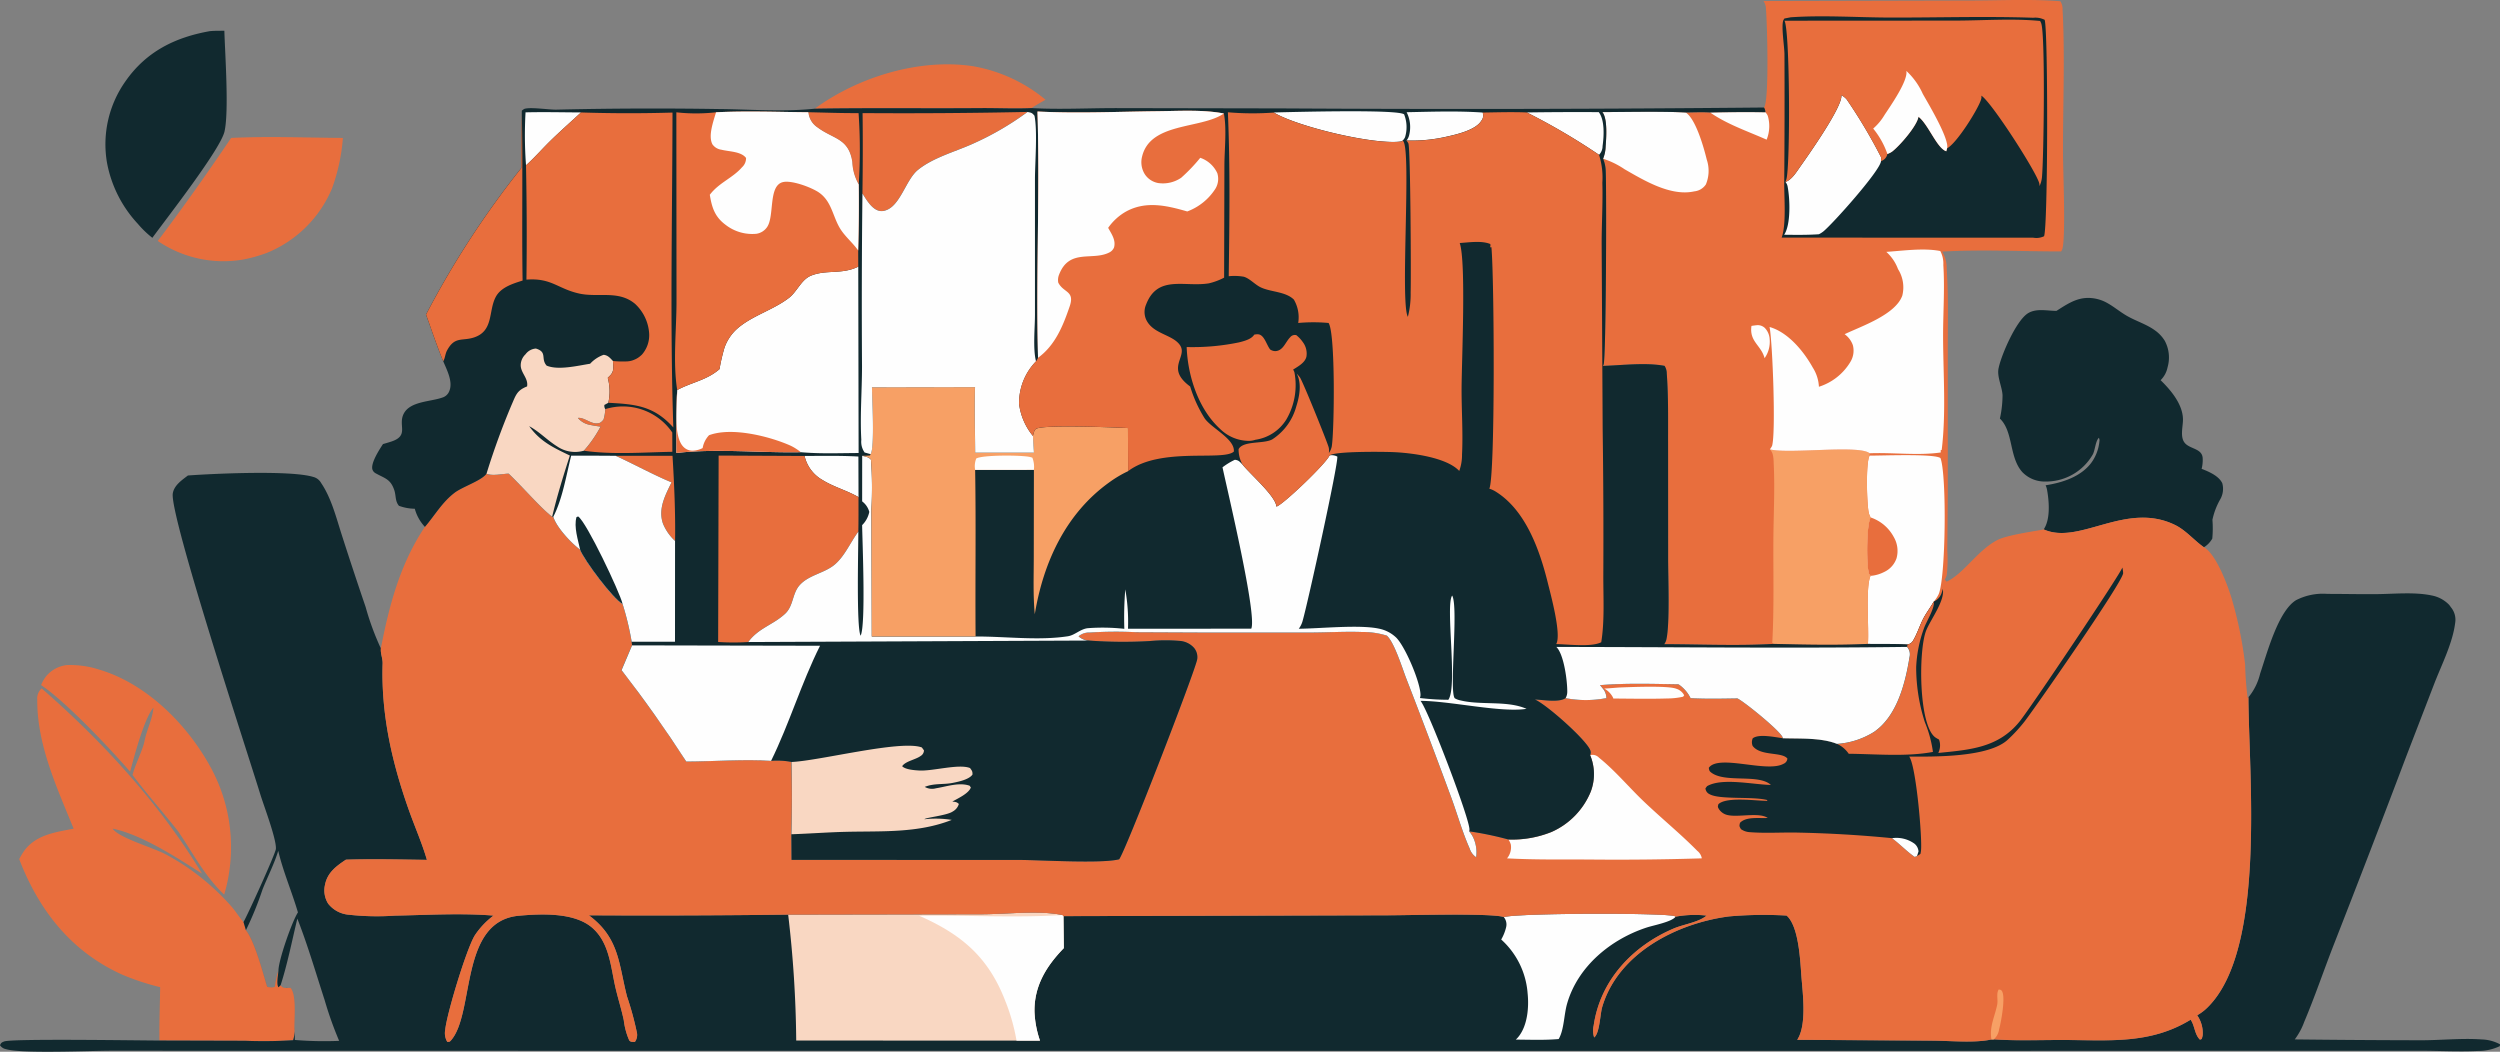 <svg xmlns="http://www.w3.org/2000/svg" width="359.672" height="151.309" viewBox="0 0 359.672 151.309">
  <rect x="0" y="0" width="359.672" height="151.309" fill="#808080" stroke="none"/>
  <g id="accounting-company-with-consultants-and-business-d_3_" data-name="accounting-company-with-consultants-and-business-d (3)" transform="translate(-45.011 -99.15)">
    <path id="Path_172" data-name="Path 172" d="M549.011,145.325c6.205-4.561,15.073-7.286,22.773-6.114a22.326,22.326,0,0,1,10.429,4.82c-.667.395-1.374.767-2.011,1.207-2.405.112-4.881-.016-7.3,0C564.941,145.3,556.975,145.189,549.011,145.325Z" transform="translate(-386.783 -30.535)" fill="#e86e3d"/>
    <path id="Path_173" data-name="Path 173" d="M74.048,510.5a13.336,13.336,0,0,1,4.606.619c6.855,2,12.724,7.871,16.082,14q.143.26.28.523t.267.53q.13.267.254.537t.241.543q.117.273.227.548t.213.554q.1.278.2.559t.186.564q.089.283.172.568t.158.572q.075.287.143.576t.129.579q.061.29.115.582t.1.585q.046.293.085.588t.071.589q.032.295.056.591t.042.592q.017.3.027.593t.012.593q0,.3,0,.594t-.017.593q-.012.3-.032.593t-.047.592q-.027.3-.061.59t-.076.589q-.042.294-.09.587t-.1.584q-.056.292-.119.582t-.134.578q-.07.288-.148.575t-.162.571c-2.76-2.6-4.478-5.948-6.589-9.051-2.151-2.756-4.5-5.372-6.594-8.165.368-1.453,1.492-3.655,1.708-4.807.3-1.625,1.174-3.227,1.294-4.862-1.326,1.531-2.773,7.024-3.347,9.208-2.94-3.378-9.181-10.026-12.816-12.467a6.924,6.924,0,0,1,.531-1A4.5,4.5,0,0,1,74.048,510.5Z" transform="translate(-19.465 -315.661)" fill="#e86e3d"/>
    <path id="Path_174" data-name="Path 174" d="M153.172,184.066c5.325-.257,10.746-.034,16.078,0a27.285,27.285,0,0,1-1.559,7.245,17.147,17.147,0,0,1-9.461,9.325,21.173,21.173,0,0,1-3.319.923,16.735,16.735,0,0,1-12.293-2.669C146.251,194.078,149.8,189.063,153.172,184.066Z" transform="translate(-74.906 -65.073)" fill="#e86e3d"/>
    <path id="Path_175" data-name="Path 175" d="M125.194,118.214c.686-.074,1.416-.046,2.108-.067.1,3.4.684,11.6.02,14.506-.587,2.562-8.231,12.356-10.378,15.29a14.02,14.02,0,0,1-2.078-2,17.614,17.614,0,0,1-4.456-8.847,15.683,15.683,0,0,1,2.693-11.71C116.066,121.154,120.207,119.1,125.194,118.214Z" transform="translate(-50.013 -14.579)" fill="#11292f"/>
    <path id="Path_176" data-name="Path 176" d="M1289.483,285.311c1.9-1.216,3.433-2.252,5.8-1.721a5.562,5.562,0,0,1,1.31.481c1.057.549,1.981,1.356,3.015,1.952,1.295.748,2.777,1.187,4,2.061a5.141,5.141,0,0,1,1.449,1.518,5.086,5.086,0,0,1,.409,3.826,3.582,3.582,0,0,1-1,1.853c1.479,1.444,3.184,3.461,3.216,5.627.015,1.049-.483,2.609.316,3.464s2.514.744,2.523,2.219a5.036,5.036,0,0,1-.154,1.446c1.033.4,2.48,1.012,2.974,2.079a3.043,3.043,0,0,1-.338,2.378,10.233,10.233,0,0,0-1.083,2.872,15.449,15.449,0,0,1-.021,2.705,3.483,3.483,0,0,1-1.206,1.252c-1.4-.982-2.584-2.434-4.126-3.194-7.09-3.493-13.752,2.943-18.926.624.992-1.444.788-4.023.487-5.7a2.88,2.88,0,0,0-.208-.652c2.423-.371,5.144-1.244,6.638-3.323a6.322,6.322,0,0,0,1.12-3.162,1.385,1.385,0,0,0-.089-.346c-.485.442-.546,1.73-.864,2.367a7.764,7.764,0,0,1-6.876,3.927,4.47,4.47,0,0,1-3.262-1.341c-1.941-2.126-1.278-5.835-3.242-7.718a15.836,15.836,0,0,0,.379-3.376c-.074-1.252-.838-2.676-.565-3.888l.026-.12c.442-1.946,2.519-6.717,4.191-7.762C1286.6,284.9,1288.153,285.316,1289.483,285.311Z" transform="translate(-948.61 -141.435)" fill="#11292f"/>
    <path id="Path_177" data-name="Path 177" d="M64.724,545.185c-2.39-5.88-5.272-12.037-5.233-18.539a1.946,1.946,0,0,1,.63-1.64c8.8,7.661,17.023,16.635,23.073,26.649-3.543-2.272-8.723-5.639-12.872-6.479.95,1.374,5.909,2.746,7.685,3.721q.667.359,1.317.747t1.282.8q.632.417,1.245.861t1.205.916q.593.471,1.164.969t1.119,1.019q.548.522,1.073,1.068t1.024,1.115c.621.707,1.095,1.516,1.722,2.219l.351,1.178c1.474,1.8,2.93,8.025,3.085,8.139a2.026,2.026,0,0,0,.512.09.919.919,0,0,0,.559-.095,11.594,11.594,0,0,1,.528-2.335c-.045.568-.315,1.98-.007,2.408l.314-.3a.786.786,0,0,0,.73.4,5.779,5.779,0,0,0,.691-.022c.883.945.557,4.316.564,5.678a4.95,4.95,0,0,1-.181,1.863,68.033,68.033,0,0,1-6.879.082l-12.361-.035c-.031-2.553.072-5.122.11-7.676a35.012,35.012,0,0,1-5.425-1.786c-7.356-3.295-12.031-9.276-14.855-16.635.181-.337.367-.675.58-.994C59.139,546.078,62.022,545.708,64.724,545.185Z" transform="translate(-9.119 -326.814)" fill="#e86e3d"/>
    <path id="Path_178" data-name="Path 178" d="M72.046,392.047c3.745-.269,14.735-.78,18.008.2a1.806,1.806,0,0,1,1.156.879c1.429,2.09,2.143,4.858,2.9,7.246q1.7,5.307,3.5,10.582a38.72,38.72,0,0,0,2.2,5.983c-.072.738.274,1.41.251,2.158-.228,7.339,1.334,14.2,3.772,21.083.846,2.39,1.891,4.739,2.6,7.172-3.882-.053-7.767-.151-11.648-.03-1.384.918-2.668,1.858-3.008,3.6a3.571,3.571,0,0,0,.448,2.727,4.224,4.224,0,0,0,2.971,1.593,36.8,36.8,0,0,0,6.59.134c4.707-.088,9.533-.39,14.231-.007a11.4,11.4,0,0,0-2.694,2.847c-1.2,1.955-4.034,11.29-4.255,13.583a2.434,2.434,0,0,0,.3,1.738c.306-.019.324.016.526-.213,3.462-3.943,1.19-17.169,9.785-17.937,3.213-.287,7.954-.5,10.528,1.725,2.53,2.185,2.665,5.733,3.385,8.758.363,1.527.835,3.01,1.164,4.55a10.093,10.093,0,0,0,.783,2.9c.2.26.529.231.811.226a1.7,1.7,0,0,0,.273-1.443,44.844,44.844,0,0,0-1.4-5.1c-1.192-4.622-1.09-8.393-5.426-11.628l-.064-.047q14.336.079,28.672-.1l27.911-.054c3.522-.007,8.206-.591,11.541.113l.156.159,46.637-.118c2.809,0,15-.344,16.708.25,2.241-.6,23.745-.631,24.641-.112a.619.619,0,0,1,.071.06,15.251,15.251,0,0,1,4.468-.159l-.084.07c-1.176.914-3.242,1.191-4.637,1.784-5.912,2.514-10.579,7.439-11.524,13.97a3.18,3.18,0,0,0,.069,1.71c.793-.584.86-3.35,1.15-4.345,2.265-7.763,10.742-12.086,18.231-13.067a57,57,0,0,1,8.3-.126c1.771,1.518,1.967,6.513,2.133,8.7.189,2.5.808,7.045-.6,9.176l19.387.12c2.6.008,6.109.371,8.561-.168l.329-.016c3.283.219,6.618.085,9.908.089,6.59.008,12.546.673,18.417-2.918.6.859.557,2.115,1.338,2.866l.24-.085a2.228,2.228,0,0,0,.156-.568,4.47,4.47,0,0,0-.791-2.849,7,7,0,0,0,1.535-1.175c8.418-8.378,5.882-33.394,5.834-44.609.032-.027.065-.054.095-.082a8.439,8.439,0,0,0,1.594-3.31c.983-2.876,2.568-8.951,5.156-10.543a8.459,8.459,0,0,1,4.517-.907c2.38,0,4.756.057,7.136.033,2.521-.025,5.4-.327,7.861.191a4.712,4.712,0,0,1,2.4,1.233,2.2,2.2,0,0,1,.346.435,2.8,2.8,0,0,1,.639,2.284c-.362,2.891-1.917,5.944-2.973,8.652l-3.978,10.319q-5.195,13.745-10.556,27.426c-1.421,3.656-2.69,7.4-4.214,11.009a9.7,9.7,0,0,1-1.356,2.513q9.159.11,18.32.123c2.811-.008,5.784-.32,8.574-.118a5.89,5.89,0,0,1,2.642.705l-.043.262a7.127,7.127,0,0,1-3.117.687c-2.8.136-5.657-.03-8.463-.033l-17.973,0-56.345.027-219.069-.02L61.147,474.8c-3.113,0-12.971.452-15.25-.214a1.348,1.348,0,0,1-.885-.567c.158-.365.231-.4.6-.547,1.078-.43,19.528-.138,22.337-.131l12.361.035a68.06,68.06,0,0,0,6.879-.082,4.95,4.95,0,0,0,.181-1.863c-.007-1.362.318-4.733-.564-5.678a5.779,5.779,0,0,1-.691.022.786.786,0,0,1-.73-.4l-.314.3c-.308-.428-.039-1.84.007-2.408a11.6,11.6,0,0,0-.528,2.335.918.918,0,0,1-.559.095,2.032,2.032,0,0,1-.512-.09c-.155-.114-1.611-6.344-3.085-8.139l-.351-1.178c.6-1.029,4.619-9.858,4.661-10.527.089-1.436-1.772-6.291-2.263-7.908-1.52-5.006-13.1-40.216-12.569-43.246C70.07,393.45,71.175,392.718,72.046,392.047Zm8.344,65.423c1.474,1.8,2.93,8.025,3.085,8.139a2.032,2.032,0,0,0,.512.09.918.918,0,0,0,.559-.095,11.6,11.6,0,0,1,.528-2.335c-.007-1.429,1.906-6.961,2.8-8.364-.868-2.98-2.122-5.827-2.832-8.858-.586,1.9-1.524,3.718-2.262,5.563A47.59,47.59,0,0,1,80.39,457.469Zm7.4-1.676c-.766,3.176-1.408,6.474-2.406,9.582a.786.786,0,0,0,.73.4,5.779,5.779,0,0,0,.691-.022c.883.945.557,4.316.564,5.678q.042.913.059,1.826a51.93,51.93,0,0,0,6.377.128,51.35,51.35,0,0,1-2.087-5.863C90.447,463.611,89.288,459.621,87.787,455.794Z" transform="translate(0 -224.489)" fill="#11292f"/>
    <path id="Path_179" data-name="Path 179" d="M974,664.884c2.241-.6,23.745-.631,24.641-.112a.634.634,0,0,1,.071.06c-.516.729-3.179,1.236-4.113,1.539-5.2,1.692-9.986,5.617-11.508,11.031-.422,1.5-.422,3.6-1.13,4.912l-.065.114c-2.044.178-4.121.094-6.172.081a3.327,3.327,0,0,0,.405-.432c1.286-1.614,1.507-4.215,1.3-6.215a11.58,11.58,0,0,0-3.8-7.754,6.439,6.439,0,0,0,.708-1.771A1.653,1.653,0,0,0,974,664.884Z" transform="translate(-712.641 -433.792)" fill="#fefefe"/>
    <path id="Path_180" data-name="Path 180" d="M532.563,664l27.911-.054c3.522-.007,8.206-.591,11.541.113l.156.159.049,4.6c-2.5,2.575-4.279,5.424-4.22,9.151a14.462,14.462,0,0,0,.792,4.158h-3.37l-31.7-.013A164.905,164.905,0,0,0,532.563,664Z" transform="translate(-374.16 -433.264)" fill="#f9d7c2"/>
    <path id="Path_181" data-name="Path 181" d="M613.589,665.305c6.843-.091,13.784.327,20.608-.1l.156.159.049,4.6c-2.5,2.575-4.279,5.424-4.22,9.151a14.463,14.463,0,0,0,.792,4.158H627.6a28.485,28.485,0,0,0-1.687-5.882C623.475,671.178,619.591,667.938,613.589,665.305Z" transform="translate(-436.341 -434.408)" fill="#fefefe"/>
    <path id="Path_182" data-name="Path 182" d="M452.767,99.3l29.328-.075c4.394.013,9.026-.243,13.382.106a2.081,2.081,0,0,1,.32,1.163c.359,6.926.032,13.958.061,20.894.011,2.593.4,11.554-.078,13.515a1.407,1.407,0,0,1-.19.421c-5.718,0-11.389-.3-17.109.022a4.66,4.66,0,0,1,.647,2.508c.275,4,.145,8.108.156,12.123v20.076l-.072,8.31a20.221,20.221,0,0,1-.074,3.506,1.975,1.975,0,0,1-.3.652l.349.385-.173-.024c.035-.016.071-.03.106-.047,2.527-1.2,4.461-4.563,7.359-6.022,1.542-.777,6.469-1.4,6.6-1.5,5.174,2.32,11.836-4.117,18.926-.624,1.542.76,2.727,2.211,4.126,3.194,1.769.975,3.474,5.6,4.028,7.493a56.9,56.9,0,0,1,1.9,9.367,46.842,46.842,0,0,0,.36,4.828l.11-.139c.048,11.214,2.584,36.231-5.834,44.609a7,7,0,0,1-1.535,1.175,4.471,4.471,0,0,1,.792,2.849,2.229,2.229,0,0,1-.156.568l-.24.085c-.78-.751-.736-2.007-1.338-2.866-5.871,3.59-11.827,2.925-18.417,2.918-3.29,0-6.625.13-9.908-.089l-.329.016c-2.452.539-5.964.176-8.561.168l-19.387-.12c1.412-2.131.793-6.671.6-9.176-.165-2.183-.362-7.178-2.133-8.7a57,57,0,0,0-8.3.126c-7.489.981-15.966,5.3-18.231,13.067-.29.995-.357,3.761-1.15,4.345a3.18,3.18,0,0,1-.069-1.71c.946-6.531,5.613-11.457,11.524-13.97,1.4-.593,3.461-.87,4.637-1.784l.084-.07a15.25,15.25,0,0,0-4.468.159.616.616,0,0,0-.071-.06c-.9-.519-22.4-.491-24.641.112-1.711-.595-13.9-.25-16.708-.25l-46.637.118-.156-.159c-3.335-.7-8.019-.12-11.541-.113l-27.911.054q-14.335.181-28.672.1l.064.047c4.336,3.235,4.234,7.006,5.426,11.628a44.847,44.847,0,0,1,1.4,5.1,1.7,1.7,0,0,1-.273,1.443c-.282,0-.611.033-.811-.226a10.093,10.093,0,0,1-.783-2.9c-.33-1.539-.8-3.022-1.164-4.55-.72-3.025-.855-6.573-3.385-8.758-2.574-2.223-7.314-2.013-10.528-1.725-8.6.768-6.323,13.995-9.785,17.937-.2.229-.22.194-.526.213a2.434,2.434,0,0,1-.3-1.738c.221-2.294,3.052-11.629,4.254-13.583a11.4,11.4,0,0,1,2.694-2.847c-4.7-.383-9.523-.08-14.231.007a36.808,36.808,0,0,1-6.59-.134,4.224,4.224,0,0,1-2.971-1.593,3.572,3.572,0,0,1-.448-2.727c.34-1.741,1.623-2.681,3.008-3.6,3.882-.122,7.766-.023,11.648.03-.707-2.434-1.752-4.783-2.6-7.172-2.438-6.886-4-13.744-3.772-21.083.023-.748-.323-1.419-.251-2.158,1.2-6.213,2.769-12.158,6.33-17.491,1.435-1.676,2.477-3.552,4.281-4.919,1.129-.855,3.859-1.73,4.572-2.724.936.342,2.206.01,3.2-.024,1.756,1.646,4.689,5.032,6.256,6.2l.161.011c.473,1.538,2.589,3.788,3.867,4.735.539,1.458,4.739,7.086,6.1,7.8a40.5,40.5,0,0,1,1.31,5.437l.053.522-1.51,3.565q4.935,6.377,9.309,13.152c3.861-.016,8.461-.365,12.2-.1a11.247,11.247,0,0,1,2.938.162q.132,5.194-.012,10.389l.024,3.7,32.711.009c3.249.009,11.8.56,14.414-.088.793-.834,11.006-27.23,11.241-28.8a2.085,2.085,0,0,0-.462-1.626,3.05,3.05,0,0,0-2.078-1,24.548,24.548,0,0,0-4.268.023,67.138,67.138,0,0,1-8.884-.078,2.366,2.366,0,0,1-1.38-.606,2.275,2.275,0,0,1,1.592-.544,57.17,57.17,0,0,1,6.7-.048l9.675.044h15.515c2.423-.011,4.866-.163,7.285-.076a11.563,11.563,0,0,1,3.588.524c1.085.977,2.254,4.783,2.82,6.233q3.277,8.449,6.408,16.953c.9,2.437,1.633,5.073,2.685,7.436a2.352,2.352,0,0,0,.931,1.256,5.027,5.027,0,0,0-.494-2.986,5.261,5.261,0,0,0-.5-.732,48.307,48.307,0,0,1,5.641,1.175,15.194,15.194,0,0,0,6.187-1.078,10.812,10.812,0,0,0,5.674-5.844,7.091,7.091,0,0,0-.1-5.218.874.874,0,0,0,0-.752c-.7-1.583-6.317-6.564-7.95-7.248,1.141.037,3.495.464,4.416-.2a15.637,15.637,0,0,0,5.867-.007,2.119,2.119,0,0,0-.565-1.44c-.112-.146-.232-.285-.355-.422,3.8-.308,7.495-.181,11.3-.122a5.066,5.066,0,0,1,1.731,1.987c2.233.136,4.5.073,6.74.041.983.46,6.278,4.762,6.514,5.63a.63.63,0,0,1,.013.1c2.417.083,5.522-.1,7.794.811a11.423,11.423,0,0,0,5.351-1.736c3.305-2.288,4.485-7,5.091-10.761a1.606,1.606,0,0,0-.357-1.455l.058-.348c-1.878-.1-3.8-.055-5.683-.079-4.541.218-9.035.114-13.575,0-5.187.3-10.527.055-15.731.043a1.964,1.964,0,0,0,.307-.664c.528-2.316.245-9.068.254-11.749l-.007-16.221c-.013-3.415.065-6.881-.188-10.288a2.032,2.032,0,0,0-.32-1.123c-2.718-.513-6.1-.076-8.869.007a1.6,1.6,0,0,0,.1-.2c.362-.888.433-25.143.308-27.68a5.078,5.078,0,0,0-.383-1.928,4.975,4.975,0,0,0,.366-1.748c.093-1.179.308-4.037-.474-4.957,3.987-.02,8-.126,11.983.05,1.167-.011,2.363-.071,3.526,0q3.976-.082,7.952-.035a1.378,1.378,0,0,0-.2-.675c.78-.947.446-12.471.269-14.315A1.957,1.957,0,0,0,452.767,99.3Z" transform="translate(-154.045 0)" fill="#e86e3d"/>
    <path id="Path_183" data-name="Path 183" d="M1276.662,718.414c-.329-1.857.49-3.292.83-5.037.134-.682-.169-1.59.221-2.166.223.058.318.027.453.229.565.846-.121,4.471-.4,5.5a2.373,2.373,0,0,1-.777,1.462Z" transform="translate(-945.143 -469.712)" fill="#f7a065"/>
    <path id="Path_184" data-name="Path 184" d="M1128.322,300.42c.234-.037.47-.076.708-.095a1.47,1.47,0,0,1,1.219.394,2.516,2.516,0,0,1,.689,1.58,4.117,4.117,0,0,1-.728,2.765C1129.723,303.189,1127.991,302.691,1128.322,300.42Z" transform="translate(-831.33 -154.381)" fill="#fefefe"/>
    <path id="Path_185" data-name="Path 185" d="M1039.559,524.069c1.434-.053,7.047-.3,8.212.184a1.9,1.9,0,0,1,1.128.944l-.165.2a10.434,10.434,0,0,1-2.211.249c-2.6.083-5.219.026-7.824.01a.441.441,0,0,0-.015-.087,3.038,3.038,0,0,0-1.284-1.343C1038.12,524.188,1038.84,524.122,1039.559,524.069Z" transform="translate(-761.586 -326.01)" fill="#fefefe"/>
    <path id="Path_186" data-name="Path 186" d="M1102.889,168.554q3.976-.082,7.952-.035a2.33,2.33,0,0,1,.333.492,5.2,5.2,0,0,1-.156,3.454C1108.3,171.256,1105.337,170.267,1102.889,168.554Z" transform="translate(-811.844 -53.222)" fill="#fefefe"/>
    <path id="Path_187" data-name="Path 187" d="M1036.2,168.339c3.987-.02,8-.126,11.983.05,1.468.9,2.646,5.142,3.039,6.767a5.065,5.065,0,0,1-.123,3.589,2.257,2.257,0,0,1-1.652.994c-3.4.762-7.238-1.571-10.057-3.188a11.922,11.922,0,0,0-3.084-1.507,4.972,4.972,0,0,0,.366-1.748C1036.769,172.117,1036.984,169.259,1036.2,168.339Z" transform="translate(-760.667 -53.06)" fill="#fefefe"/>
    <path id="Path_188" data-name="Path 188" d="M989.22,566.2a1.288,1.288,0,0,1,1.28.371c2.241,1.789,4.271,4.217,6.354,6.211,2.534,2.428,5.328,4.7,7.785,7.19a1.78,1.78,0,0,1,.63.993c0,.027.006.055.007.083q-8.184.255-16.37.167c-3.864-.012-7.783.044-11.641-.165a2.526,2.526,0,0,0,.546-1.973,2.348,2.348,0,0,0-.349-.735,15.193,15.193,0,0,0,6.187-1.078,10.812,10.812,0,0,0,5.674-5.844A7.091,7.091,0,0,0,989.22,566.2Z" transform="translate(-715.436 -358.408)" fill="#fefefe"/>
    <path id="Path_189" data-name="Path 189" d="M1200.274,380.773c1.538.018,9.347-.313,10.2.357.925,2.451.754,17.343-.269,19.594a5.132,5.132,0,0,1-.695,1.056c-.494.874-1.111,1.663-1.562,2.559-.487.968-.862,2.161-1.419,3.068a1.037,1.037,0,0,1-.632.5c-.058.016-.119.026-.178.04-1.878-.1-3.8-.055-5.683-.079.173-2.38-.37-8.038.368-9.788a.9.9,0,0,1-.275-.548c-.316-1.309-.306-6.916.3-7.857a2.4,2.4,0,0,1-.266-.637C1199.871,387.855,1199.7,381.757,1200.274,380.773Z" transform="translate(-886.288 -216.074)" fill="#fefefe"/>
    <path id="Path_190" data-name="Path 190" d="M1200.5,427.657a.9.9,0,0,1-.275-.548c-.316-1.309-.307-6.916.3-7.857a5.893,5.893,0,0,1,3.324,2.812,3.966,3.966,0,0,1,.4,3.058,3.386,3.386,0,0,1-1.824,1.994A5.2,5.2,0,0,1,1200.5,427.657Z" transform="translate(-886.385 -245.655)" fill="#e86e3d"/>
    <path id="Path_191" data-name="Path 191" d="M1139.827,377.112c2.735.709,12.871-.694,14.354.566l0,.336c-.572.984-.4,7.082-.111,8.262a2.415,2.415,0,0,0,.266.637c-.605.941-.615,6.548-.3,7.857a.9.9,0,0,0,.275.548c-.738,1.75-.2,7.409-.368,9.788-4.541.218-9.035.114-13.575,0l-.191-.144c.267-4.891.137-9.712.158-14.6.015-3.649.223-7.327.059-10.971C1140.356,378.659,1140.406,377.64,1139.827,377.112Z" transform="translate(-840.191 -213.315)" fill="#f7a065"/>
    <path id="Path_192" data-name="Path 192" d="M1159.99,450.192a4.6,4.6,0,0,1,.113.825c-.126,1.364-12.292,18.832-14.123,21.253a21.851,21.851,0,0,1-2.451,2.675c-2.716,2.577-10.6,2.472-14.211,2.453.988,1.235,1.908,11.8,1.7,13.54a4.38,4.38,0,0,1-.076.453,3.935,3.935,0,0,1-.494.315l-.334.127c-1.132-.785-2.15-1.853-3.268-2.7q-6.765-.661-13.561-.8c-2.281-.05-4.648.119-6.913-.062a2.442,2.442,0,0,1-1.256-.437c-.247-.434-.256-.424-.137-.906.9-.943,2.768-.618,3.987-.7-1.178-.843-4.152-.082-5.676-.4a1.99,1.99,0,0,1-1.339-.87c-.191-.319-.177-.358-.078-.713,1.187-1.109,5.416-.472,7.039-.477l-.035-.122c-2.12-.544-6.774-.021-8.26-.829a1.026,1.026,0,0,1-.608-.852l.23-.31c2.185-1.26,6.668-.209,9.185-.182-1.752-1.6-6.486-.274-8.516-1.728-.355-.253-.344-.325-.42-.728,1.41-2.007,8.338.753,10.744-.577a.888.888,0,0,0,.567-.755c-.777-1.005-3.851-.311-5-1.821a1.4,1.4,0,0,1,.017-1.1c.921-.676,3.2-.146,4.314-.013,2.417.083,5.521-.1,7.794.811a11.424,11.424,0,0,0,5.351-1.736c3.305-2.288,4.485-7,5.09-10.761a1.606,1.606,0,0,0-.357-1.456l.058-.348c.059-.013.121-.024.178-.04a1.036,1.036,0,0,0,.632-.5c.557-.907.933-2.1,1.419-3.068.452-.9,1.068-1.686,1.563-2.559a2.05,2.05,0,0,0,1.105-1.159,6.335,6.335,0,0,0,.191-.662c.336,1.681-1.711,4.337-2.371,5.938-1.152,2.792-1.124,13.814,1.345,15.459a4.857,4.857,0,0,0,.481.275,2.357,2.357,0,0,1-.009,1.7.945.945,0,0,1-.093.23c4.513-.456,8.6-.72,11.667-4.485C1146.725,470.5,1159.9,450.837,1159.99,450.192Z" transform="translate(-809.637 -269.399)" fill="#11292f"/>
    <path id="Path_193" data-name="Path 193" d="M1215.4,617.608a4.449,4.449,0,0,1,3.236.792,1.592,1.592,0,0,1,.58,1.118l-.214.659-.334.127C1217.541,619.52,1216.522,618.451,1215.4,617.608Z" transform="translate(-898.191 -397.869)" fill="#fefefe"/>
    <path id="Path_194" data-name="Path 194" d="M1191.476,477.478c.059-.013.121-.024.178-.04a1.037,1.037,0,0,0,.632-.5c.557-.907.933-2.1,1.419-3.068.451-.9,1.068-1.686,1.563-2.559.163.938-1.07,2.864-1.414,3.841a18.6,18.6,0,0,0-1.12,5.577,25.8,25.8,0,0,0,1.245,7.921,17.222,17.222,0,0,1,1.165,4.286c-3.822.721-8.227.3-12.115.266a4.11,4.11,0,0,0-1.694-1.428,11.424,11.424,0,0,0,5.351-1.736c3.3-2.288,4.485-7,5.09-10.76a1.606,1.606,0,0,0-.357-1.455Z" transform="translate(-872.044 -285.608)" fill="#e86e3d"/>
    <path id="Path_195" data-name="Path 195" d="M1156.45,253.853c2.426-.166,5.377-.591,7.762-.123a3.858,3.858,0,0,1,.44,2.012c.223,3.472-.048,6.98-.035,10.459.021,5.312.444,10.874-.2,16.141l-.147.043.013.325c-3.305.479-6.887-.021-10.237.118-1.483-1.259-11.619.143-14.354-.566a2.843,2.843,0,0,0,.319-.495c.563-1.872.073-14.722-.34-17.01-.006-.034-.013-.069-.021-.1,2.674.763,4.914,3.494,6.224,5.85a5.654,5.654,0,0,1,.879,2.751,8.131,8.131,0,0,0,4.52-3.564,3.106,3.106,0,0,0,.36-2.429,3.317,3.317,0,0,0-1.182-1.571c2.424-1.156,7.318-2.8,8.3-5.555a4.9,4.9,0,0,0-.619-3.808A6.247,6.247,0,0,0,1156.45,253.853Z" transform="translate(-840.056 -118.465)" fill="#fefefe"/>
    <path id="Path_196" data-name="Path 196" d="M1148.423,109.387c4.7-.325,9.563.027,14.283.039,6.844.017,13.763-.207,20.6.028a2.923,2.923,0,0,1,1.644.3c.509,1.567.477,29.9-.089,31.134a2.533,2.533,0,0,1-1.568.206l-36.185-.009c.691-1.846.36-5.729.373-7.814q.076-9.277.035-18.553c-.009-1.134-.47-3.9-.182-4.857a1.458,1.458,0,0,1,.182-.3Z" transform="translate(-845.776 -7.75)" fill="#11292f"/>
    <path id="Path_197" data-name="Path 197" d="M1148.863,170.5c.931-.333,1.579-1.436,2.131-2.216,1.15-1.626,6.17-8.735,5.908-10.278a3.074,3.074,0,0,1,.751.59,75.368,75.368,0,0,1,4.981,8.38,2.442,2.442,0,0,1-.028.528c-.123,1.39-6.982,9.067-8.325,10.138a3.771,3.771,0,0,1-.606.377c-1.668.119-3.333.092-5.005.074.985-1.465.832-5.119.52-6.825A1.48,1.48,0,0,0,1148.863,170.5Z" transform="translate(-846.977 -45.17)" fill="#fefefe"/>
    <path id="Path_198" data-name="Path 198" d="M1148.877,111.467l24.578-.016c3.972-.005,8.273-.334,12.2.053a2.787,2.787,0,0,1,.158.339c.6,1.614.372,19.424.106,22.162a3.777,3.777,0,0,1-.351,1.261,1.474,1.474,0,0,0-.046-.441c-.459-1.7-6.867-11.667-8.32-12.577a1.268,1.268,0,0,1-.058.606c-.487,1.467-3.506,6.275-4.877,6.972l-.115.419c-1.354-.443-2.583-3.879-4-4.971-.216,1.338-2.726,4.205-3.805,5.024a2.5,2.5,0,0,1-.479.26l-.117.057c-.024.011-.048.02-.074.03a1.313,1.313,0,0,1-.825.99c-.03.014-.061.025-.093.037a2.427,2.427,0,0,0,.028-.528,75.33,75.33,0,0,0-4.981-8.38,3.076,3.076,0,0,0-.751-.59c.262,1.544-4.758,8.652-5.908,10.278-.552.78-1.2,1.884-2.131,2.216a4.324,4.324,0,0,0,.145-.429C1149.717,132.232,1149.672,112.864,1148.877,111.467Z" transform="translate(-847.136 -9.337)" fill="#e86e3d"/>
    <path id="Path_199" data-name="Path 199" d="M1208.508,143a10.117,10.117,0,0,1,2.369,3.309c.8,1.417,3.855,6.51,3.493,7.834l-.115.419c-1.354-.443-2.583-3.879-4-4.971-.215,1.338-2.725,4.205-3.8,5.024a2.5,2.5,0,0,1-.479.26l-.117.057c-.024.011-.048.02-.074.03a11.866,11.866,0,0,0-2.047-3.668,7.909,7.909,0,0,0,1.644-1.977C1206.156,148.141,1208.792,144.4,1208.508,143Z" transform="translate(-889.234 -33.648)" fill="#fefefe"/>
    <path id="Path_200" data-name="Path 200" d="M370.111,165.753c3.992.221,8.118,0,12.124,0l23.892.045q34.681.208,69.361-.13a1.377,1.377,0,0,1,.2.675q-3.976-.047-7.952.035c-1.163-.072-2.36-.012-3.526,0-3.985-.176-8-.07-11.983-.05.782.92.567,3.778.474,4.957a4.976,4.976,0,0,1-.366,1.748,5.079,5.079,0,0,1,.383,1.928c.124,2.537.054,26.792-.308,27.68a1.6,1.6,0,0,1-.1.2c2.766-.083,6.151-.52,8.869-.007a2.032,2.032,0,0,1,.32,1.123c.253,3.407.175,6.872.188,10.288l.007,16.221c-.009,2.681.273,9.433-.255,11.749a1.964,1.964,0,0,1-.307.664c5.2.012,10.543.26,15.731-.043,4.541.112,9.035.216,13.575,0,1.884.023,3.8-.023,5.683.079l-.058.348a1.606,1.606,0,0,1,.357,1.455c-.606,3.765-1.785,8.473-5.091,10.761a11.423,11.423,0,0,1-5.351,1.736c-2.272-.909-5.377-.728-7.794-.811a.632.632,0,0,0-.013-.1c-.236-.867-5.531-5.169-6.514-5.63-2.239.032-4.507.095-6.74-.041a5.066,5.066,0,0,0-1.732-1.987c-3.807-.059-7.5-.186-11.3.122.123.138.243.276.355.422a2.118,2.118,0,0,1,.565,1.44,15.639,15.639,0,0,1-5.867.007c-.921.668-3.275.24-4.416.2,1.633.684,7.251,5.665,7.95,7.248a.874.874,0,0,1,0,.752,7.091,7.091,0,0,1,.1,5.218,10.812,10.812,0,0,1-5.674,5.844,15.194,15.194,0,0,1-6.187,1.078,48.312,48.312,0,0,0-5.64-1.175,5.261,5.261,0,0,1,.5.732,5.027,5.027,0,0,1,.494,2.986,2.352,2.352,0,0,1-.931-1.256c-1.052-2.363-1.784-5-2.685-7.436q-3.131-8.5-6.408-16.953c-.567-1.45-1.735-5.256-2.82-6.233a11.563,11.563,0,0,0-3.588-.524c-2.419-.088-4.862.065-7.285.076H394.842l-9.675-.044a57.164,57.164,0,0,0-6.7.048,2.275,2.275,0,0,0-1.592.544,2.366,2.366,0,0,0,1.38.606,67.136,67.136,0,0,0,8.884.078,24.548,24.548,0,0,1,4.268-.022,3.05,3.05,0,0,1,2.078,1,2.085,2.085,0,0,1,.462,1.626c-.235,1.568-10.448,27.964-11.241,28.8-2.616.648-11.165.1-14.414.088l-32.711-.009-.024-3.7q.144-5.194.012-10.389a11.243,11.243,0,0,0-2.938-.162c-3.739-.264-8.339.085-12.2.1q-4.374-6.775-9.309-13.152l1.51-3.565-.053-.522a40.492,40.492,0,0,0-1.31-5.437c-1.365-.711-5.565-6.338-6.1-7.8-1.278-.947-3.394-3.2-3.867-4.735l-.161-.011c-1.567-1.173-4.5-4.559-6.256-6.2-.989.034-2.259.367-3.2.024-.713.994-3.444,1.869-4.572,2.724-1.8,1.367-2.846,3.243-4.281,4.919a6.187,6.187,0,0,1-1.455-2.61,6.858,6.858,0,0,1-2.276-.42c-.579-.668-.4-1.458-.684-2.283-.541-1.57-1.333-1.656-2.632-2.377a.96.96,0,0,1-.516-.61c-.22-.935,1.025-2.837,1.531-3.615q.577-.161,1.149-.343c2.724-.879.932-2.366,1.862-4.075.948-1.743,3.813-1.666,5.5-2.263a1.549,1.549,0,0,0,1.026-.931c.574-1.347-.356-3.067-.873-4.308-.913-2.2-1.67-4.476-2.476-6.714a131.186,131.186,0,0,1,13.7-21.07c-.007-2.636.051-5.276.079-7.912l.008-.35a2.163,2.163,0,0,1,.379-.262c.9-.281,3.469.134,4.586.115q11.644-.275,23.29-.088c4.573.04,9.334.433,13.881-.049,7.964-.136,15.93-.021,23.9-.084C365.23,165.738,367.705,165.865,370.111,165.753Z" transform="translate(-176.69 -51.051)" fill="#11292f"/>
    <path id="Path_201" data-name="Path 201" d="M425.875,381.106l8.175,0c.247,4.094.43,8.143.369,12.248a7.03,7.03,0,0,1-1.73-2.477c-.745-2.126.311-4.075,1.224-5.949C431.183,383.788,428.571,382.33,425.875,381.106Z" transform="translate(-292.285 -216.379)" fill="#e86e3d"/>
    <path id="Path_202" data-name="Path 202" d="M545.09,168.58c2.4.047,4.816.145,7.217.125a77.382,77.382,0,0,1,.023,10.265,7.116,7.116,0,0,1-.928-3.258c-.532-3.422-2.724-3.231-5.026-4.961A2.909,2.909,0,0,1,545.09,168.58Z" transform="translate(-383.774 -53.283)" fill="#e86e3d"/>
    <path id="Path_203" data-name="Path 203" d="M542.712,381.151c2.581-.011,5.167-.061,7.745.082l.018,5.843c-1.655-.963-3.552-1.451-5.174-2.461A5.34,5.34,0,0,1,542.712,381.151Z" transform="translate(-381.949 -216.402)" fill="#fefefe"/>
    <path id="Path_204" data-name="Path 204" d="M369.79,168.553c2.655-.066,5.323,0,7.98.013-1.5,1.392-3.053,2.754-4.512,4.193-1.142,1.126-2.207,2.346-3.4,3.416A58.73,58.73,0,0,1,369.79,168.553Z" transform="translate(-249.17 -53.239)" fill="#fefefe"/>
    <path id="Path_205" data-name="Path 205" d="M989.487,168.532q5.176-.076,10.354-.045c.886,1.164.741,3.5.546,4.885a1.792,1.792,0,0,1-.509,1.256A93.948,93.948,0,0,0,989.487,168.532Z" transform="translate(-724.816 -53.204)" fill="#fefefe"/>
    <path id="Path_206" data-name="Path 206" d="M915.08,168.234c3.645-.071,7.3-.205,10.937.048a1.2,1.2,0,0,1-.2,1.189c-.767,1.269-3.352,1.912-4.736,2.218a22.359,22.359,0,0,1-6.018.61,1.892,1.892,0,0,0,.4-.848A4.731,4.731,0,0,0,915.08,168.234Z" transform="translate(-667.699 -52.94)" fill="#fefefe"/>
    <path id="Path_207" data-name="Path 207" d="M832.932,168.149c2.748-.062,17.891-.483,18.761.276a4.976,4.976,0,0,1,.134,3.278,1.559,1.559,0,0,1-.34.485l-.167.121C847.618,172.881,836.4,170.231,832.932,168.149Z" transform="translate(-604.672 -52.819)" fill="#fefefe"/>
    <path id="Path_208" data-name="Path 208" d="M406.454,351.044a8.6,8.6,0,0,1,9.639,3.363l.01,2.779c-4.143.067-8.63.441-12.729-.158a17.366,17.366,0,0,0,2.406-3.469,16.98,16.98,0,0,1-1.718-.29,2.921,2.921,0,0,1-1.543-.955c.837-.124,1.786.821,2.718.785.516-.02.633-.182.964-.532A6.044,6.044,0,0,0,406.454,351.044Z" transform="translate(-274.361 -193.035)" fill="#e86e3d"/>
    <path id="Path_209" data-name="Path 209" d="M578.523,168.564q11.867.085,23.731-.168a42.2,42.2,0,0,1-8.034,4.647c-2.526,1.118-5.54,1.93-7.715,3.671-1.785,1.429-2.55,5.281-4.785,5.874a1.734,1.734,0,0,1-.353.065,1.424,1.424,0,0,1-.334-.012c-1.154-.18-1.951-1.613-2.532-2.511C578.558,176.269,578.569,172.426,578.523,168.564Z" transform="translate(-409.414 -53.142)" fill="#e86e3d"/>
    <path id="Path_210" data-name="Path 210" d="M322.334,169.125c.167,8.029-.018,16.06.113,24.088-1.4.448-3.11.958-3.857,2.346-1.092,2.026-.271,4.919-3.159,5.848-1.708.55-2.759-.2-3.867,1.89-.253.477-.268,1.086-.534,1.524-.913-2.2-1.67-4.476-2.476-6.714a131.183,131.183,0,0,1,13.7-21.07C322.249,174.4,322.307,171.761,322.334,169.125Z" transform="translate(-202.25 -53.701)" fill="#e86e3d"/>
    <path id="Path_211" data-name="Path 211" d="M788.812,305.975a2.039,2.039,0,0,1,.6-.049c.871.11,1.176,1.543,1.7,2.187a1.367,1.367,0,0,0,.726.232c1.143-.04,1.453-1.3,2.155-2a.853.853,0,0,1,.875-.3,4.708,4.708,0,0,1,.96,1.035,2.721,2.721,0,0,1,.492,2.084c-.219.87-1.213,1.392-1.912,1.839a1.526,1.526,0,0,1,.191.4,9.789,9.789,0,0,1-1.165,6.778,6.3,6.3,0,0,1-4.444,2.916,3.1,3.1,0,0,1-.933.16,5.931,5.931,0,0,1-4.156-1.724c-3.136-2.869-4.654-7.637-4.806-11.775a32.8,32.8,0,0,0,7.528-.672C787.329,306.91,788.42,306.634,788.812,305.975Z" transform="translate(-563.359 -158.679)" fill="#e86e3d"/>
    <path id="Path_212" data-name="Path 212" d="M345.945,332.776a104.567,104.567,0,0,1,3.6-9.888c.618-1.4.756-2.106,2.242-2.681.2-1.129-.84-1.883-.914-2.943a2.174,2.174,0,0,1,.684-1.675,2.023,2.023,0,0,1,1.5-.832c1.693.518.649,1.451,1.544,2.457,1.661.705,4.487.006,6.254-.27a4.828,4.828,0,0,1,1.941-1.286c.626.064.934.462,1.347.893.02.824.213,1.434-.4,2.071q-.173.176-.352.346a7.546,7.546,0,0,1,.085,3.593l-.569.309a.9.9,0,0,0,.127.6,6.044,6.044,0,0,1-.254,1.524c-.33.35-.448.512-.964.532-.932.036-1.881-.91-2.718-.785a2.921,2.921,0,0,0,1.543.955,17.015,17.015,0,0,0,1.718.29,17.364,17.364,0,0,1-2.406,3.469,4.564,4.564,0,0,1-3.857-.631c-1.413-.878-2.519-2.094-4.007-2.9,1.573,2.2,3.467,3.082,5.852,4.224-.936,2.905-1.843,5.836-2.548,8.807-1.568-1.173-4.5-4.559-6.256-6.2C348.152,332.786,346.881,333.119,345.945,332.776Z" transform="translate(-230.945 -165.462)" fill="#f9d7c2"/>
    <path id="Path_213" data-name="Path 213" d="M534.588,562.787c4.091-.176,15.755-3.22,18.752-2.091l.306.417a.948.948,0,0,1-.467.8c-.735.545-2.176.742-2.671,1.478.453.5,1.859.592,2.512.624,1.941.094,5.659-1,7.257-.356.282.4.357.452.352.931-.475.716-2.007,1.035-2.834,1.2-1.372.274-2.689.031-4.037.579a2.092,2.092,0,0,0,1.615.2c1.525-.242,3.339-.9,4.845-.367l.172.253c-.3.866-1.879,1.577-2.662,2.026.425.058.607.03.937.342a1.811,1.811,0,0,1-.877,1.084c-.83.586-4,.88-4.07,1.119a14.632,14.632,0,0,1,3.928.091c-4.937,1.948-10.143,1.584-15.349,1.719-2.577.067-5.146.26-7.722.348Q534.719,567.981,534.588,562.787Z" transform="translate(-375.705 -354.01)" fill="#f9d7c2"/>
    <path id="Path_214" data-name="Path 214" d="M389.848,381.035q3.2-.011,6.4.016c2.7,1.225,5.308,2.683,8.037,3.82-.912,1.874-1.968,3.823-1.224,5.949a7.029,7.029,0,0,0,1.73,2.477l-.007,14.5h-6.233a40.484,40.484,0,0,0-1.31-5.437c-1.365-.711-5.565-6.339-6.1-7.8-1.278-.947-3.394-3.2-3.867-4.735C388.6,387.257,389.138,383.854,389.848,381.035Z" transform="translate(-262.662 -216.324)" fill="#fefefe"/>
    <path id="Path_215" data-name="Path 215" d="M401.723,423.426c-.3-1.372-.935-3.307-.527-4.7l.238-.088c1.213.805,5.991,10.9,6.394,12.583C406.462,430.512,402.262,424.885,401.723,423.426Z" transform="translate(-273.244 -245.185)" fill="#11292f"/>
    <path id="Path_216" data-name="Path 216" d="M431.026,498.368l27.043.055c-2.7,5.39-4.4,11.18-7.044,16.563-3.739-.264-8.338.084-12.2.1q-4.374-6.775-9.309-13.152Z" transform="translate(-295.08 -306.37)" fill="#fefefe"/>
    <path id="Path_217" data-name="Path 217" d="M489.339,380.963l12.364.057a5.339,5.339,0,0,0,2.588,3.465c1.622,1.01,3.519,1.5,5.174,2.461-.008,1.651.01,3.307-.027,4.958-1.12,1.507-1.91,3.432-3.323,4.675-1.491,1.313-3.737,1.514-5.1,3-1.088,1.191-.9,2.989-2.085,4.112-1.715,1.619-3.856,2.068-5.335,4.095a32.725,32.725,0,0,1-4.325-.006Z" transform="translate(-340.94 -216.271)" fill="#e86e3d"/>
    <path id="Path_218" data-name="Path 218" d="M1007.764,499.32c16.81.008,33.644.218,50.452-.008a1.605,1.605,0,0,1,.357,1.455c-.606,3.765-1.785,8.473-5.091,10.761a11.423,11.423,0,0,1-5.351,1.736c-2.272-.909-5.377-.728-7.794-.811a.659.659,0,0,0-.013-.1c-.236-.867-5.531-5.169-6.514-5.629-2.239.032-4.507.095-6.74-.041a5.067,5.067,0,0,0-1.731-1.987c-3.807-.059-7.5-.186-11.3.122.123.138.243.276.355.423a2.119,2.119,0,0,1,.565,1.44,15.638,15.638,0,0,1-5.867.007,1.815,1.815,0,0,0,.242-.917C1009.347,504.259,1008.875,500.41,1007.764,499.32Z" transform="translate(-738.842 -307.095)" fill="#fefefe"/>
    <path id="Path_219" data-name="Path 219" d="M591.49,380.826a1.7,1.7,0,0,1,1.128.167c.132,1.168-4.243,21.021-4.975,23.574a3.285,3.285,0,0,1-.572,1.194c3.14-.029,8.7-.617,11.526-.017a5,5,0,0,1,2.465,1.264c1.278,1.221,3.51,6.412,3.523,8.269a1.472,1.472,0,0,1-.08.448,34.188,34.188,0,0,0,4.084.254c.021-.031.041-.061.06-.093,1.26-2.151-.489-13.5.492-14.9.946,1.612-.472,13.988.386,14.783a2.514,2.514,0,0,0,.812.3c2.984.734,6.694-.024,9.5,1.213-3.686.582-10.98-1.138-15.255-1.147,1.068,1.179,7.158,17.139,7.045,18.546a.953.953,0,0,1-.035.23,5.257,5.257,0,0,1,.5.732,5.027,5.027,0,0,1,.494,2.986,2.352,2.352,0,0,1-.931-1.256c-1.052-2.363-1.784-5-2.685-7.436q-3.13-8.5-6.408-16.953c-.567-1.45-1.735-5.256-2.82-6.233a11.562,11.562,0,0,0-3.587-.523c-2.419-.088-4.862.065-7.285.076H573.361l-9.675-.044a57.165,57.165,0,0,0-6.7.048,2.275,2.275,0,0,0-1.592.544,2.366,2.366,0,0,0,1.38.606l-48.909.214c1.478-2.027,3.619-2.476,5.334-4.095,1.189-1.123,1-2.921,2.085-4.112,1.36-1.489,3.606-1.69,5.1-3,1.412-1.243,2.2-3.168,3.323-4.675.011,2.095-.3,13.872.331,14.968.767-1.515.244-13.7.217-15.906a3.72,3.72,0,0,0,1.029-1.9,2.807,2.807,0,0,0-1.028-1.517l.005-6.558c.511.14.921.152,1.268.567a57.477,57.477,0,0,1,.061,7.078l.051,18.355,14.934,0c4.291-.02,9.036.62,13.284-.037,1-.155,1.766-1.026,2.843-1.159a28.443,28.443,0,0,1,5.275.092,50.118,50.118,0,0,1,.135-5.675,26.6,26.6,0,0,1,.391,5.665l17.735-.014c.858-1.908-3.38-19.658-4.138-23.213a9.91,9.91,0,0,1,1.774-1.086c.581.068.68.273,1.091.671,1.033,1.322,4.816,4.576,4.886,6.064.028-.01.054-.019.08-.03C585.04,387.688,591.059,381.921,591.49,380.826Z" transform="translate(-355.209 -216.153)" fill="#fefefe"/>
    <path id="Path_220" data-name="Path 220" d="M489.528,264.112l.05,26.81c-2.76.012-5.568.129-8.317-.118-5.893.113-12.058-.553-17.9.111.04-2.94-.114-5.955.114-8.881l.005-.172c2.091-1.136,4.218-1.392,6.088-3.011a26.6,26.6,0,0,1,.706-3.059,6.613,6.613,0,0,1,1.841-2.76c2.158-1.888,5.166-2.672,7.458-4.44,1.157-.893,1.759-2.621,3.156-3.186C484.958,264.5,487.131,265.28,489.528,264.112Z" transform="translate(-321.04 -126.597)" fill="#fefefe"/>
    <path id="Path_221" data-name="Path 221" d="M463.358,350.052c.04-2.94-.114-5.955.114-8.881,0,2.069-.6,6.565.948,8.043a1.784,1.784,0,0,0,1.341.505,3.262,3.262,0,0,0,1.379-.375,3.552,3.552,0,0,1,.921-1.845c3.23-1.211,8.647.139,11.7,1.489a7.279,7.279,0,0,1,1.5.952C475.368,350.054,469.2,349.388,463.358,350.052Z" transform="translate(-321.04 -185.734)" fill="#e86e3d"/>
    <path id="Path_222" data-name="Path 222" d="M378.305,168.707q6.582.216,13.164.019c-.026,15.07-.375,30.237.116,45.3-2.8-3.109-5.418-3.341-9.344-3.548a7.547,7.547,0,0,0-.085-3.593q.179-.17.352-.346c.616-.637.423-1.247.4-2.071a13.92,13.92,0,0,0,2.036.056q.158-.01.315-.035t.31-.066q.153-.041.3-.1t.291-.125q.142-.07.277-.153t.261-.179q.126-.1.242-.2t.221-.227a4.226,4.226,0,0,0,.934-3.114,6.35,6.35,0,0,0-2.008-4.076c-2.4-2.022-5.347-.864-8.1-1.5-3.091-.709-3.937-2.263-7.533-1.988q.106-8.225-.063-16.448c1.195-1.07,2.26-2.289,3.4-3.416C375.252,171.461,376.8,170.1,378.305,168.707Z" transform="translate(-249.705 -53.38)" fill="#e86e3d"/>
    <path id="Path_223" data-name="Path 223" d="M579.759,338.635l14.829-.021c-.068,3.139,0,6.286.021,9.426h8.455l-.144-2.4c.1-.336.159-.856.484-1.033,1.145-.621,11.229-.19,13.192-.1l.02,6.2a16.674,16.674,0,0,0-2.707,1.608c-6.274,4.492-9.5,11.547-10.719,18.98-.255-2.684-.148-5.438-.146-8.134l.019-12.643-8.454.007c.135,7.989,0,15.978.065,23.966l-14.934,0-.051-18.355a57.465,57.465,0,0,0-.062-7.078c-.347-.415-.757-.427-1.268-.567a10.979,10.979,0,0,0,1.121-.041l.085-.19C580.175,347.4,579.774,339.971,579.759,338.635Z" transform="translate(-409.306 -183.771)" fill="#f7a065"/>
    <path id="Path_224" data-name="Path 224" d="M648.11,383.034a3.008,3.008,0,0,1,.157-1.637c.905-.538,6.629-.5,7.747-.217a2.888,2.888,0,0,1,.33.1,3.6,3.6,0,0,1,.22,1.743Z" transform="translate(-462.807 -216.28)" fill="#fefefe"/>
    <path id="Path_225" data-name="Path 225" d="M468.481,168.248c4.454-.221,8.84-.042,13.29-.006a2.909,2.909,0,0,0,1.287,2.171c2.3,1.73,4.494,1.539,5.026,4.961a7.116,7.116,0,0,0,.928,3.258q.056,4.75-.079,9.5l.01,2.328c-2.4,1.168-4.569.39-6.8,1.294-1.4.566-2,2.293-3.156,3.186-2.292,1.768-5.3,2.552-7.458,4.44a6.612,6.612,0,0,0-1.841,2.76,26.6,26.6,0,0,0-.706,3.059c-1.87,1.62-4,1.875-6.088,3.011-.632-4.012-.107-8.579-.1-12.658l-.022-27.3A25.355,25.355,0,0,0,468.481,168.248Z" transform="translate(-320.455 -52.944)" fill="#e86e3d"/>
    <path id="Path_226" data-name="Path 226" d="M484.976,168.248c4.454-.221,8.84-.042,13.29-.006a2.909,2.909,0,0,0,1.287,2.171c2.3,1.73,4.494,1.539,5.026,4.961a7.117,7.117,0,0,0,.928,3.258q.057,4.75-.079,9.5c-.735-1.051-1.763-1.894-2.477-2.965-1.186-1.781-1.259-4.04-3.145-5.36-1.062-.744-3.936-1.817-5.2-1.514-2.143.512-1.19,4.87-2.284,6.472a2.272,2.272,0,0,1-1.532.962,6.238,6.238,0,0,1-4.409-1.266c-1.585-1.169-2-2.5-2.3-4.345,1.326-1.745,3.278-2.4,4.629-3.952a1.758,1.758,0,0,0,.585-1.342c-.71-.952-2.448-.907-3.552-1.19a1.877,1.877,0,0,1-1.275-.76C483.8,171.653,484.619,169.493,484.976,168.248Z" transform="translate(-336.951 -52.944)" fill="#fefefe"/>
    <path id="Path_227" data-name="Path 227" d="M601.487,168.4c.567.118.631.1,1,.539.446,2.119.081,6.726.07,9.1l0,19.513c0,1.939-.313,4.925.155,6.73a8.591,8.591,0,0,0-2.437,6.133,9.08,9.08,0,0,0,1.994,4.6l.144,2.4h-8.455c-.025-3.14-.089-6.286-.021-9.426l-14.829.021c.016,1.336.417,8.763-.192,9.622l-.868-.241a2.692,2.692,0,0,1-.472-1.829c-.2-3.488.1-7.05.1-10.55q-.081-12.439.062-24.878c.581.9,1.379,2.331,2.532,2.511a1.423,1.423,0,0,0,.334.012,1.733,1.733,0,0,0,.353-.065c2.234-.594,3-4.446,4.785-5.874,2.174-1.741,5.189-2.553,7.715-3.671A42.2,42.2,0,0,0,601.487,168.4Z" transform="translate(-408.648 -53.142)" fill="#fefefe"/>
    <path id="Path_228" data-name="Path 228" d="M677.968,167.767c5.756.295,11.588.02,17.349-.043,3.035-.033,6.5-.246,9.473.332.424,2.243.085,5.132.074,7.434l-.041,16.181a9.3,9.3,0,0,1-2.2.819c-3.517.571-7.376-1.269-9.032,3.063a2.688,2.688,0,0,0,.013,2.148c.982,2.107,3.79,2.127,4.862,3.672,1.183,1.7-2.157,3.293,1.474,5.958a18.967,18.967,0,0,0,2.093,4.6c1.014,1.427,4.376,2.972,4.187,4.764-1.54,1.414-10.549-.709-15.211,2.813l-.02-6.2c-1.964-.092-12.047-.523-13.192.1-.325.176-.382.7-.484,1.033a9.079,9.079,0,0,1-1.994-4.6,8.59,8.59,0,0,1,2.437-6.133,2.487,2.487,0,0,0,.3-.515C677.734,191.4,678.334,179.566,677.968,167.767Z" transform="translate(-483.699 -52.575)" fill="#e86e3d"/>
    <path id="Path_229" data-name="Path 229" d="M686.742,167.767c5.756.295,11.588.02,17.349-.043,3.035-.033,6.5-.246,9.473.332l-.132.087c-3.343,2.151-10.5,1.2-11.647,6.146a3.249,3.249,0,0,0,.405,2.508,2.92,2.92,0,0,0,1.9,1.259,4.662,4.662,0,0,0,3.331-.758,24.29,24.29,0,0,0,2.743-2.87,4.184,4.184,0,0,1,2.456,2.221,2.747,2.747,0,0,1-.252,2.189,8.2,8.2,0,0,1-4.076,3.309c-2.968-.856-5.995-1.571-8.879.053a7.884,7.884,0,0,0-2.5,2.305c.491.886,1.139,1.777.843,2.832a1.4,1.4,0,0,1-.635.688c-2.417,1.285-5.789-.613-7.264,3.2a2.048,2.048,0,0,0-.122,1.158c.747,1.489,2.412,1.161,1.647,3.405-.96,2.816-2.078,5.6-4.559,7.413C686.508,191.4,687.108,179.566,686.742,167.767Z" transform="translate(-492.473 -52.575)" fill="#fefefe"/>
    <path id="Path_230" data-name="Path 230" d="M841.209,168.581c2.114-.03,4.238-.1,6.352-.014a93.939,93.939,0,0,1,10.391,6.1,10.832,10.832,0,0,1,.478,4.018c.087,3.016-.112,6-.1,9l.145,26.487q.145,10.407.095,20.815c-.02,3.152.208,6.692-.3,9.8-1.421.736-4.842.288-6.484.266.8-1.325-.782-7.1-1.193-8.768-1.165-4.718-3.188-10.547-7.593-13.222a3.7,3.7,0,0,0-.832-.365c.873-1.829.706-30.72.3-34.747l-.182.021c.007-.051.017-.1.024-.154a.5.5,0,0,0-.011-.325c-1.254-.518-3.058-.221-4.392-.143.948,2.684.277,17.062.269,21.046-.006,3.114.221,6.259.065,9.367a6.726,6.726,0,0,1-.4,2.382c-1.841-1.985-6.967-2.613-9.577-2.713-1.384-.053-8.332-.146-9.085.487-.431,1.1-6.45,6.862-7.556,7.327-.026.011-.052.02-.08.03-.071-1.488-3.853-4.743-4.886-6.064a4.405,4.405,0,0,1-.561-2.2c.66-1.248,3.55-.727,4.829-1.4a8.191,8.191,0,0,0,3.461-4.717c.474-1.49.816-3.333.069-4.765q.128.138.249.283l.1.124c.03.037.063.073.093.11.388.487,3.775,8.884,4.137,10.023a1.982,1.982,0,0,1,.046.9,2.443,2.443,0,0,0,.424-.972c.368-2.3.539-16.318-.466-17.744a24.337,24.337,0,0,0-4.366,0,5.067,5.067,0,0,0-.621-3.359c-1.182-1.174-3.305-1.074-4.765-1.763-.827-.391-1.579-1.274-2.436-1.53a7.936,7.936,0,0,0-2.174-.072c.106-7.844.214-15.748-.121-23.588a41.561,41.561,0,0,0,6.6.041c3.463,2.082,14.686,4.732,18.387,4.159l.167-.121c.024.027.052.053.076.082,1.191,1.411-.464,23.285.665,25.268a13.126,13.126,0,0,0,.4-3.482c.071-2.1-.019-20.815-.329-21.473a1.913,1.913,0,0,0-.271-.4,22.36,22.36,0,0,0,6.018-.611c1.384-.306,3.968-.949,4.736-2.218A1.2,1.2,0,0,0,841.209,168.581Z" transform="translate(-582.89 -53.239)" fill="#e86e3d"/>
  </g>
</svg>
